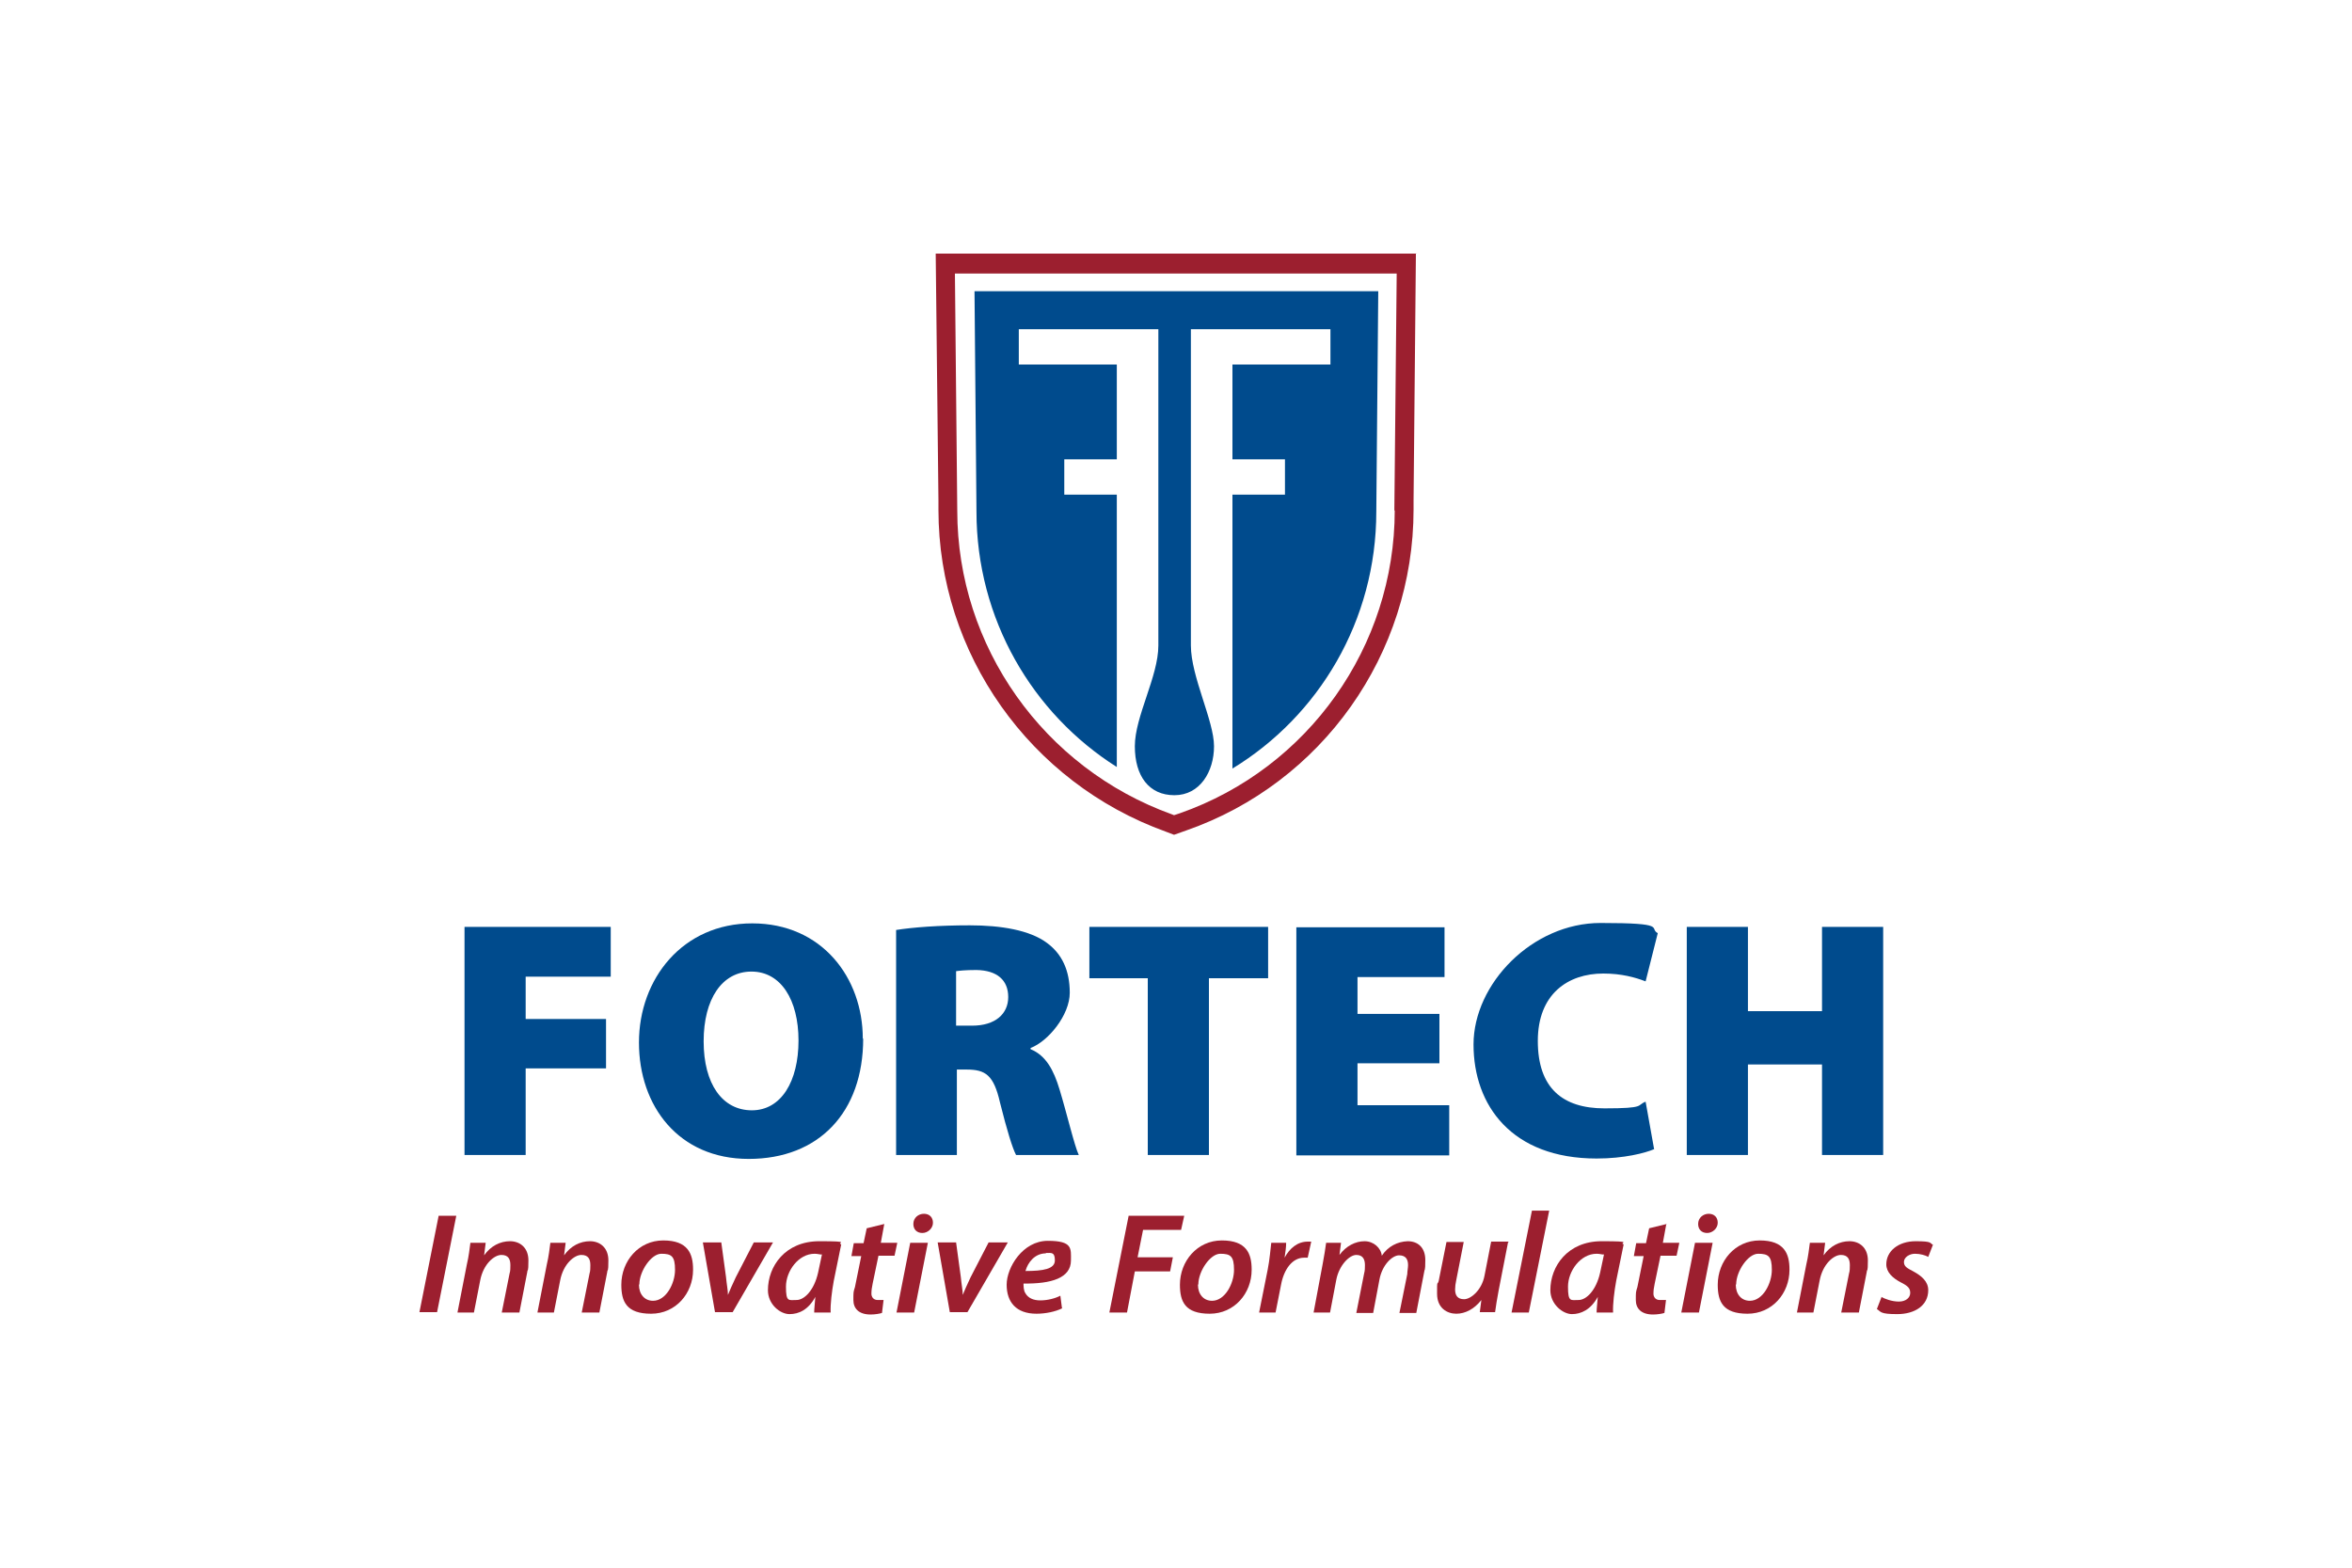<?xml version="1.0" encoding="UTF-8"?>
<svg xmlns="http://www.w3.org/2000/svg" version="1.1" viewBox="0 0 600 400">
  <defs>
    <style>
      .cls-1 {
        fill: #9c1f2f;
      }

      .cls-2 {
        fill: #004b8d;
      }
    </style>
  </defs>
  <!-- Generator: Adobe Illustrator 28.7.1, SVG Export Plug-In . SVG Version: 1.2.0 Build 142)  -->
  <g>
    <g id="Layer_1">
      <g id="Layer_1-2" data-name="Layer_1">
        <path class="cls-1" d="M116.4,310.2l-4.9,24.6h-4.5l4.9-24.6h4.5Z"/>
        <path class="cls-1" d="M116.7,334.9l2.4-12.3c.5-2.1.7-4,.9-5.5h3.9l-.4,3.2h0c1.7-2.4,4.1-3.6,6.6-3.6s4.7,1.6,4.7,4.9-.2,2-.3,3l-2,10.3h-4.5l2-10c.2-.6.2-1.4.2-2.1,0-1.5-.5-2.6-2.3-2.6s-4.6,2.3-5.4,6.5l-1.6,8.2h-4.5.2Z"/>
        <path class="cls-1" d="M137.1,334.9l2.4-12.3c.5-2.1.7-4,.9-5.5h3.9l-.4,3.2h0c1.7-2.4,4.1-3.6,6.6-3.6s4.7,1.6,4.7,4.9-.2,2-.3,3l-2,10.3h-4.5l2-10c.2-.6.2-1.4.2-2.1,0-1.5-.5-2.6-2.3-2.6s-4.6,2.3-5.4,6.5l-1.6,8.2h-4.5.2Z"/>
        <path class="cls-1" d="M176.8,324c0,6-4.4,11.2-10.7,11.2s-7.6-3.1-7.6-7.4c0-6,4.4-11.3,10.7-11.3s7.6,3.4,7.6,7.4h0ZM163,327.8c0,2.4,1.4,4.1,3.6,4.1,3.3,0,5.6-4.4,5.6-7.9s-.9-4.1-3.5-4.1-5.6,4.5-5.6,7.8h0Z"/>
        <path class="cls-1" d="M184,317l1.2,8.8c.2,2.1.5,3.4.5,4.6h0c.5-1.2,1-2.4,2-4.5l4.6-8.9h4.9l-10.3,17.8h-4.5l-3.1-17.8h4.5,0Z"/>
        <path class="cls-1" d="M207.7,334.9c0-1.1.2-2.5.3-4h0c-1.8,3.3-4.2,4.4-6.6,4.4s-5.5-2.5-5.5-6.1c0-6.1,4.4-12.5,13.1-12.5s4.2.4,5.6.8l-1.9,9.3c-.5,2.7-.9,6-.8,8.1h-4.1,0ZM209.6,320.1c-.5,0-1-.2-1.8-.2-4.1,0-7.3,4.4-7.3,8.4s.7,3.4,2.7,3.4,4.5-2.5,5.5-7l1-4.7h0Z"/>
        <path class="cls-1" d="M225.6,312.2l-.9,4.9h4.2l-.7,3.3h-4.1l-1.5,7.2c-.2.9-.3,1.7-.3,2.5s.5,1.6,1.6,1.6h1.5l-.4,3.3c-.6.2-1.8.4-2.9.4-3.1,0-4.4-1.6-4.4-3.7s0-2,.4-3.3l1.6-7.9h-2.5l.6-3.3h2.5l.8-3.8,4.5-1.1h0Z"/>
        <path class="cls-1" d="M228.7,334.9l3.5-17.8h4.5l-3.5,17.8h-4.5ZM233,312.3c0-1.6,1.3-2.6,2.7-2.6s2.3.9,2.3,2.3-1.3,2.6-2.7,2.6-2.3-.9-2.3-2.3h0Z"/>
        <path class="cls-1" d="M243.9,317l1.2,8.8c.2,2.1.5,3.4.5,4.6h0c.5-1.2,1-2.4,2-4.5l4.6-8.9h4.9l-10.3,17.8h-4.5l-3.1-17.8h4.5,0Z"/>
        <path class="cls-1" d="M271,333.8c-1.8.9-4.3,1.4-6.6,1.4-5.2,0-7.6-3-7.6-7.4s4.1-11.2,10.5-11.2,5.9,2,5.9,5c0,4.5-5,6-12.1,5.9,0,.6,0,1.8.5,2.5.7,1.2,2,1.8,3.8,1.8s3.8-.5,5.1-1.2l.4,3.1h0ZM266.8,319.8c-2.8,0-4.6,2.3-5.2,4.5,4.5,0,7.5-.5,7.5-2.7s-.9-1.9-2.3-1.9Z"/>
        <path class="cls-1" d="M287.9,310.2h14.2l-.8,3.6h-9.7l-1.4,7h9l-.7,3.6h-9l-2,10.5h-4.5l4.9-24.6h0Z"/>
        <path class="cls-1" d="M319.3,324c0,6-4.4,11.2-10.7,11.2s-7.6-3.1-7.6-7.4c0-6,4.4-11.3,10.7-11.3s7.6,3.4,7.6,7.4h0ZM305.6,327.8c0,2.4,1.4,4.1,3.6,4.1,3.3,0,5.6-4.4,5.6-7.9s-.9-4.1-3.5-4.1-5.6,4.5-5.6,7.8h0Z"/>
        <path class="cls-1" d="M321.2,334.9l2.2-11c.5-2.5.7-5.2.9-6.8h3.8c0,1.2-.2,2.4-.4,3.8h0c1.3-2.4,3.3-4.1,5.9-4.1s.6,0,.9,0l-.9,4.1h-.9c-3.1,0-5.2,3.1-5.9,6.9l-1.4,7.1h-4.5Z"/>
        <path class="cls-1" d="M335.1,334.9l2.3-12.3c.4-2.1.7-4,.9-5.5h3.8l-.4,3.1h0c1.7-2.3,4.1-3.5,6.4-3.5s4.2,1.7,4.4,3.7c1.6-2.4,4-3.6,6.6-3.7,2.6,0,4.5,1.6,4.5,4.8s-.2,2.1-.3,3.1l-2,10.4h-4.3l2-9.9c0-.7.2-1.6.2-2.3,0-1.5-.6-2.5-2.3-2.5s-4.3,2.4-5,6.2l-1.6,8.5h-4.3l2-10.1c.2-.7.2-1.4.2-2.1,0-1.3-.4-2.6-2.2-2.6s-4.4,2.7-5.1,6.3l-1.6,8.4h-4.3Z"/>
        <path class="cls-1" d="M384.7,317l-2.4,12.3c-.4,2.1-.7,4-.9,5.5h-3.9l.4-3.1h0c-1.8,2.3-4.1,3.5-6.4,3.5s-4.9-1.4-4.9-5.1,0-2,.4-3.2l2-10h4.4l-1.9,9.7c-.2.9-.3,1.7-.3,2.4,0,1.5.6,2.5,2.3,2.5s4.5-2.3,5.2-6l1.7-8.7h4.4v.2Z"/>
        <path class="cls-1" d="M385.6,334.9l5.2-26h4.4l-5.2,26h-4.5,0Z"/>
        <path class="cls-1" d="M407.3,334.9c0-1.1.2-2.5.3-4h0c-1.8,3.3-4.3,4.4-6.6,4.4s-5.5-2.5-5.5-6.1c0-6.1,4.4-12.5,13.1-12.5s4.2.4,5.6.8l-1.9,9.3c-.5,2.7-.9,6-.8,8.1h-4.1ZM409.1,320.1c-.5,0-1-.2-1.8-.2-4.1,0-7.3,4.4-7.3,8.4s.7,3.4,2.7,3.4,4.5-2.5,5.5-7l1-4.7h0Z"/>
        <path class="cls-1" d="M425.1,312.2l-.9,4.9h4.2l-.7,3.3h-4.1l-1.5,7.2c-.2.9-.3,1.7-.3,2.5s.5,1.6,1.6,1.6h1.6l-.4,3.3c-.6.2-1.8.4-2.9.4-3.1,0-4.4-1.6-4.4-3.7s0-2,.4-3.3l1.6-7.9h-2.5l.6-3.3h2.5l.8-3.8,4.5-1.1h0Z"/>
        <path class="cls-1" d="M428.9,334.9l3.5-17.8h4.5l-3.5,17.8h-4.5ZM433.2,312.3c0-1.6,1.3-2.6,2.7-2.6s2.3.9,2.3,2.3-1.3,2.6-2.7,2.6-2.3-.9-2.3-2.3h0Z"/>
        <path class="cls-1" d="M456.5,324c0,6-4.4,11.2-10.7,11.2s-7.6-3.1-7.6-7.4c0-6,4.4-11.3,10.7-11.3s7.6,3.4,7.6,7.4h0ZM442.8,327.8c0,2.4,1.4,4.1,3.6,4.1,3.3,0,5.6-4.4,5.6-7.9s-.9-4.1-3.5-4.1-5.6,4.5-5.6,7.8h0Z"/>
        <path class="cls-1" d="M458.4,334.9l2.4-12.3c.5-2.1.7-4,.9-5.5h3.9l-.4,3.2h0c1.7-2.4,4.1-3.6,6.6-3.6s4.7,1.6,4.7,4.9-.2,2-.3,3l-2,10.3h-4.5l2-10c.2-.6.2-1.4.2-2.1,0-1.5-.5-2.6-2.3-2.6s-4.6,2.3-5.4,6.5l-1.6,8.2h-4.5,0Z"/>
        <path class="cls-1" d="M479.9,330.9c.9.5,2.7,1.2,4.5,1.2s2.9-1,2.9-2.2-.6-1.8-2.4-2.7c-2.1-1.1-3.7-2.6-3.7-4.6,0-3.4,3.1-5.9,7.5-5.9s3.5.5,4.4.9l-1.2,3.1c-.7-.4-2-.8-3.4-.8s-2.8.9-2.8,2.1.9,1.6,2.4,2.4c2,1.1,3.8,2.5,3.8,4.8,0,3.9-3.4,6.1-7.9,6.1s-4.1-.6-5.2-1.3l1.2-3.1h0Z"/>
        <path class="cls-2" d="M118.4,236.5h37.4v12.7h-21.7v10.8h20.5v12.6h-20.5v22.1h-15.6v-58.2h0Z"/>
        <path class="cls-2" d="M220.2,265c0,18.8-11.3,30.7-29.2,30.7s-28-13.5-28-29.7,11.1-30.4,28.9-30.4,28.2,13.9,28.2,29.4h0ZM179.5,265.7c0,10.9,4.8,17.6,12.3,17.6s11.9-7.4,11.9-17.8-4.5-17.6-12-17.6-12.2,7-12.2,17.8h0Z"/>
        <path class="cls-2" d="M228.5,237.3c4.4-.7,11-1.2,18.9-1.2s15.3,1.2,19.7,4.5c3.8,2.8,5.8,7,5.8,12.7s-5.5,12.4-10,14.1v.3c3.9,1.6,5.9,5.3,7.4,10.3,1.8,5.9,3.8,14.4,4.9,16.7h-16c-.9-1.7-2.3-6.2-4.1-13.4-1.6-7-3.7-8.4-8.5-8.4h-2.5v21.8h-15.5v-57.4h0ZM243.9,261.7h4.1c5.9,0,9.2-3,9.2-7.3s-2.8-6.8-8.1-6.9c-3,0-4.5.2-5.2.3v13.8h0Z"/>
        <path class="cls-2" d="M292.8,249.6h-14.9v-13.1h45.6v13.1h-15.1v45.1h-15.6v-45.1h0Z"/>
        <path class="cls-2" d="M367.2,271.3h-20.9v10.7h23.4v12.8h-39v-58.2h37.8v12.7h-22.2v9.4h20.9v12.6h0Z"/>
        <path class="cls-2" d="M422,293.2c-2.3,1-7.7,2.4-14.7,2.4-21.7,0-31.4-13.6-31.4-29.1s15-31,32.4-31,12.2,1.3,14.6,2.6l-3.1,12.3c-2.6-1-6.1-2-10.8-2-9,0-16.7,5.2-16.7,17.2s6.3,17.2,17,17.2,8.1-.8,10.5-1.7l2.2,12.3h0v-.2Z"/>
        <path class="cls-2" d="M445.9,236.5v21.5h18.9v-21.5h15.6v58.2h-15.6v-23.1h-18.9v23.1h-15.6v-58.2h15.6,0Z"/>
        <path class="cls-1" d="M361.3,64.7h-122.6l.7,63.1v2.3c0,36.6,23.3,69.6,58,82.1l2.1.8,3.1-1.1c34.7-12.1,58-45,58-81.9v-2.3l.6-63.1h0ZM355.8,130.2c0,34.7-22,65.8-54.8,77.3l-1.5.5-.5-.2c-32.8-11.8-54.8-42.9-54.8-77.5l-.6-60.5h112.7l-.6,60.5h0Z"/>
        <path class="cls-2" d="M351.5,74.3h-102.9l.5,56.2c0,27.5,14.3,51.6,35.8,65.2v-69.5h-13.4v-9h13.4v-24.2h-25v-9h35.6v80.7c0,7.9-6,18.1-6,25.7s3.6,12.5,10.1,12.5,10.1-6,10.1-12.5-5.9-17.8-5.9-25.7v-80.7h35.6v9h-25v24.2h13.4v9h-13.4v69.9c22-13.4,36.7-37.7,36.7-65.6l.5-56.2h-.2Z"/>
      </g>
    </g>
  </g>
</svg>